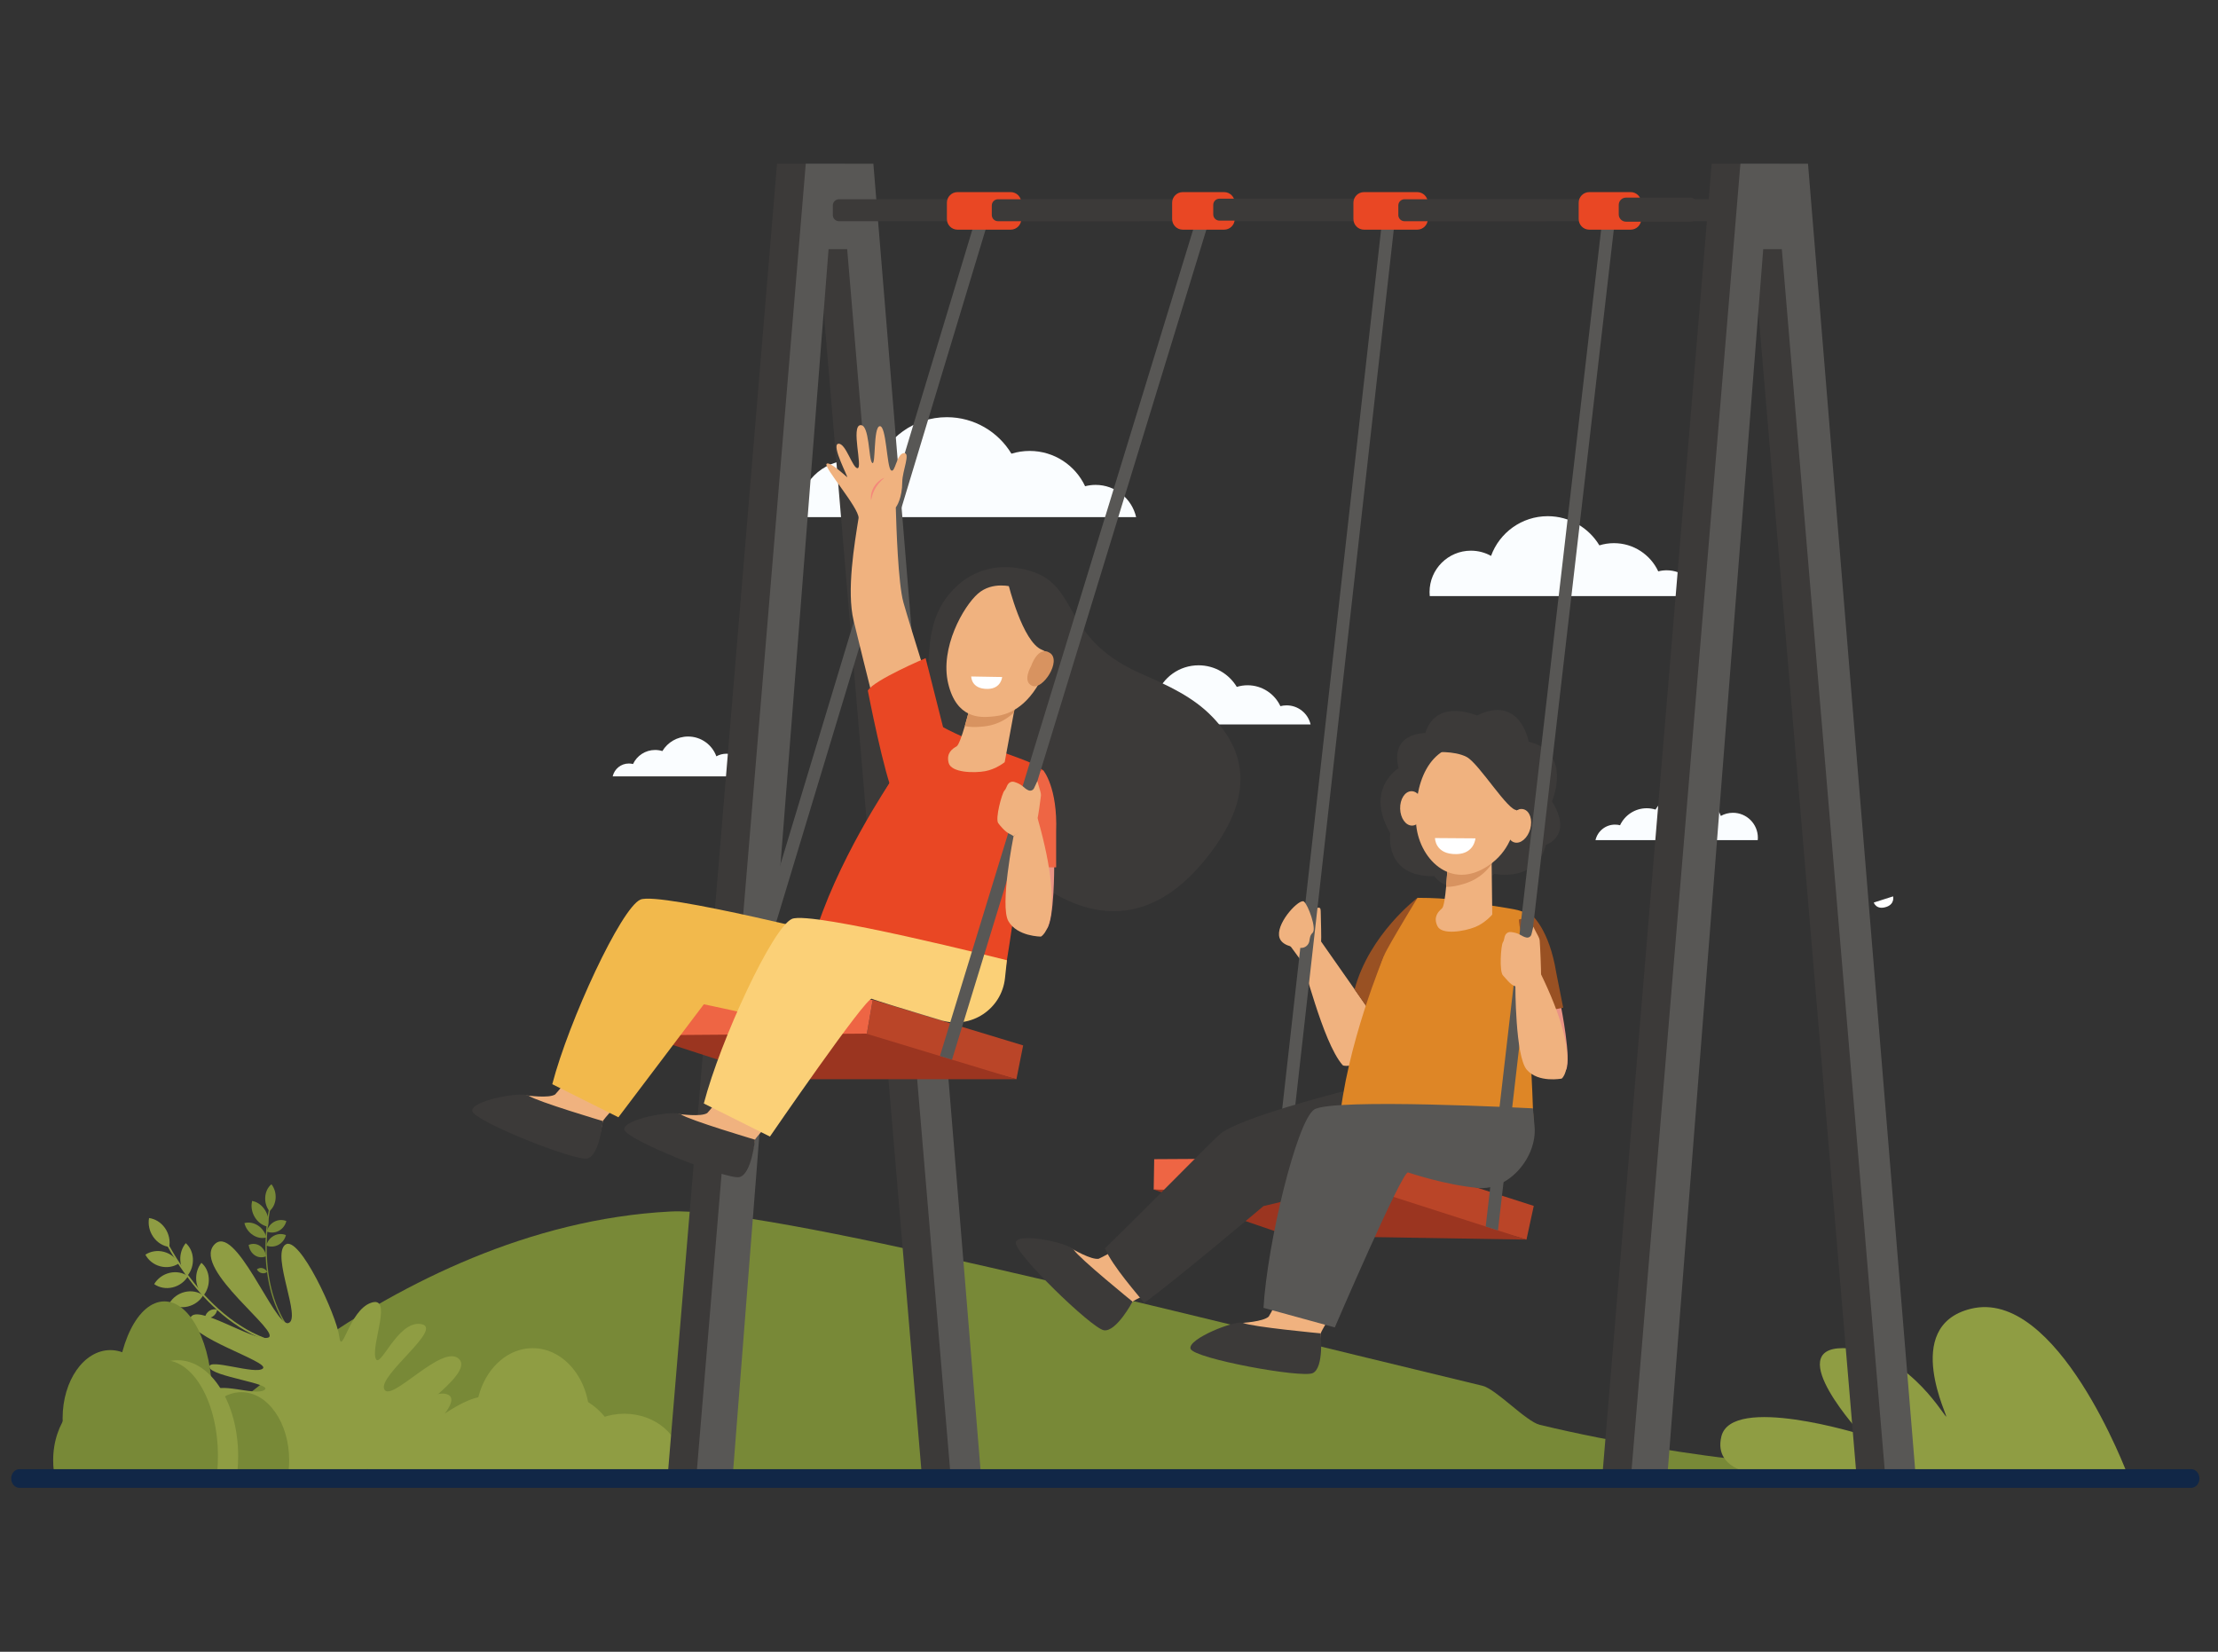 <?xml version="1.0" encoding="UTF-8" standalone="no"?><!DOCTYPE svg PUBLIC "-//W3C//DTD SVG 1.1//EN" "http://www.w3.org/Graphics/SVG/1.1/DTD/svg11.dtd"><svg width="100%" height="100%" viewBox="0 0 235 175" version="1.1" xmlns="http://www.w3.org/2000/svg" xmlns:xlink="http://www.w3.org/1999/xlink" xml:space="preserve" xmlns:serif="http://www.serif.com/" style="fill-rule:evenodd;clip-rule:evenodd;stroke-miterlimit:10;"><rect x="0" y="0" width="235" height="175" fill="#333333" stroke="none"/><g id="_4" serif:id="4"><path d="M17.739,155.655c-0,-0 23.266,-25.716 53.265,-27.295c10.074,-0.531 51.324,10.104 86.059,18.46c1.461,0.351 4.618,3.79 6.097,4.144c16.443,3.932 31.769,4.764 36.726,5.017l-182.147,-0.326Z" style="fill:#788937;fill-rule:nonzero;"/><path d="M225.416,156.238c0,0 -7.428,-19.865 -16.628,-17.568c-7.456,1.862 -2.156,11.858 -2.609,11.403c-0.455,-0.454 -4.455,-7.239 -10.924,-7.239c-6.469,-0 1.985,9.157 1.985,9.157c-0,-0 -13.783,-4.306 -14.863,0.216c-0.896,3.751 4.114,4.031 4.114,4.031l38.925,0Z" style="fill:#8f9d43;fill-rule:nonzero;"/><path d="M55.582,152.529c0.042,-0.247 0.064,-0.501 0.064,-0.759c-0,-2.875 -2.694,-5.206 -6.018,-5.206c-3.324,0 -6.019,2.331 -6.019,5.206c0,0.258 0.022,0.512 0.064,0.759l11.909,-0Z" style="fill:#788937;fill-rule:nonzero;"/><path d="M62.394,151.25c0.042,-0.35 0.063,-0.707 0.063,-1.071c0,-4.055 -2.694,-7.342 -6.018,-7.342c-3.324,0 -6.019,3.287 -6.019,7.342c0,0.364 0.022,0.721 0.064,1.071l11.91,0Z" style="fill:#8f9d43;fill-rule:nonzero;"/><path d="M60.19,155.748c-0.042,-0.248 -0.063,-0.501 -0.063,-0.759c-0,-2.874 2.694,-5.205 6.018,-5.205c3.324,-0 6.019,2.331 6.019,5.205c-0,0.258 -0.022,0.511 -0.064,0.759l-11.91,-0Z" style="fill:#8f9d43;fill-rule:nonzero;"/><path d="M50.558,155.748c-0.053,-0.349 -0.081,-0.706 -0.081,-1.07c0,-4.055 3.416,-7.342 7.63,-7.342c4.214,0 7.63,3.287 7.63,7.342c-0,0.364 -0.028,0.721 -0.081,1.07l-15.098,-0Z" style="fill:#8f9d43;fill-rule:nonzero;"/><path d="M56.416,147.336c-2.106,0 -3.987,1.043 -5.229,2.678c-0.632,-0.149 -1.304,-0.23 -2.001,-0.23c-3.739,-0 -6.769,2.331 -6.769,5.205c-0,0.258 0.024,0.511 0.071,0.759l20.626,-0c0.048,-0.349 0.072,-0.706 0.072,-1.07c0,-4.055 -3.031,-7.342 -6.77,-7.342" style="fill:#8f9d43;fill-rule:nonzero;"/><path d="M30.326,140.284c-1.771,-2.768 -2.102,-6.109 -2.067,-8.426c0.037,-2.515 0.501,-4.398 0.506,-4.417l-0.128,-0.046c-0.005,0.019 -0.473,1.917 -0.511,4.447c-0.035,2.34 0.299,5.717 2.093,8.519l0.107,-0.077Z" style="fill:#788937;fill-rule:nonzero;"/><path d="M29.201,126.98c-0.043,0.57 -0.295,1.047 -0.658,1.34c-0.31,-0.396 -0.484,-0.939 -0.44,-1.509c0.043,-0.568 0.295,-1.045 0.658,-1.338c0.31,0.396 0.484,0.938 0.44,1.507" style="fill:#788937;fill-rule:nonzero;"/><path d="M28.004,128.294c0.301,0.492 0.393,1.054 0.298,1.54c-0.461,-0.109 -0.906,-0.432 -1.207,-0.924c-0.301,-0.493 -0.394,-1.053 -0.297,-1.54c0.46,0.11 0.905,0.432 1.206,0.924Z" style="fill:#788937;fill-rule:nonzero;stroke:#788937;stroke-width:0.22px;"/><path d="M27.326,129.84c0.466,0.304 0.783,0.773 0.904,1.267c-0.443,0.126 -0.964,0.05 -1.43,-0.253c-0.467,-0.304 -0.783,-0.773 -0.905,-1.268c0.444,-0.125 0.964,-0.049 1.431,0.254" style="fill:#788937;fill-rule:nonzero;"/><path d="M27.535,131.993c0.369,0.242 0.598,0.654 0.661,1.11c-0.385,0.164 -0.819,0.144 -1.188,-0.098c-0.37,-0.24 -0.598,-0.653 -0.661,-1.109c0.385,-0.164 0.818,-0.145 1.188,0.097" style="fill:#788937;fill-rule:nonzero;"/><path d="M29.062,129.443c0.415,-0.223 0.88,-0.235 1.278,-0.075c-0.105,0.43 -0.385,0.815 -0.8,1.038c-0.416,0.221 -0.881,0.234 -1.278,0.073c0.105,-0.429 0.384,-0.815 0.8,-1.036" style="fill:#788937;fill-rule:nonzero;"/><path d="M29.016,130.929c0.415,-0.222 0.88,-0.234 1.278,-0.074c-0.105,0.429 -0.385,0.815 -0.8,1.037c-0.416,0.222 -0.881,0.234 -1.278,0.074c0.105,-0.429 0.384,-0.814 0.8,-1.037" style="fill:#788937;fill-rule:nonzero;"/><path d="M27.802,134.358c0.22,0.052 0.402,0.2 0.512,0.393c-0.156,0.13 -0.367,0.187 -0.587,0.135c-0.22,-0.051 -0.402,-0.2 -0.512,-0.392c0.156,-0.131 0.367,-0.187 0.587,-0.136" style="fill:#788937;fill-rule:nonzero;"/><path d="M29.596,142.24c-4.055,-0.969 -7.147,-3.968 -9.027,-6.313c-2.041,-2.547 -3.135,-4.894 -3.146,-4.917l-0.165,0.085c0.011,0.024 1.112,2.388 3.166,4.951c1.899,2.368 5.023,5.398 9.128,6.38l0.044,-0.186Z" style="fill:#8f9d43;fill-rule:nonzero;"/><path d="M17.478,130.11c0.427,0.612 0.57,1.343 0.451,2.001c-0.637,-0.082 -1.259,-0.447 -1.686,-1.058c-0.427,-0.612 -0.57,-1.342 -0.451,-2.002c0.637,0.082 1.259,0.449 1.686,1.059" style="fill:#8f9d43;fill-rule:nonzero;"/><path d="M17.37,132.631c0.707,0.187 1.263,0.652 1.569,1.235c-0.549,0.356 -1.26,0.485 -1.967,0.297c-0.706,-0.187 -1.263,-0.652 -1.569,-1.235c0.55,-0.355 1.26,-0.484 1.967,-0.297" style="fill:#8f9d43;fill-rule:nonzero;"/><path d="M17.971,134.858c0.717,-0.169 1.419,-0.021 1.949,0.349c-0.338,0.574 -0.919,1.024 -1.636,1.193c-0.716,0.169 -1.419,0.021 -1.949,-0.349c0.338,-0.574 0.919,-1.024 1.636,-1.193" style="fill:#8f9d43;fill-rule:nonzero;"/><path d="M19.586,136.883c0.717,-0.168 1.42,-0.021 1.949,0.349c-0.338,0.575 -0.919,1.024 -1.636,1.194c-0.716,0.169 -1.418,0.021 -1.949,-0.349c0.338,-0.575 0.92,-1.025 1.636,-1.194" style="fill:#8f9d43;fill-rule:nonzero;"/><path d="M19.103,133.517c-0.036,-0.688 0.191,-1.338 0.578,-1.805c0.431,0.367 0.722,0.954 0.758,1.642c0.036,0.689 -0.19,1.338 -0.578,1.805c-0.43,-0.367 -0.722,-0.953 -0.758,-1.642" style="fill:#8f9d43;fill-rule:nonzero;"/><path d="M20.788,135.612c-0.047,-0.688 0.17,-1.342 0.55,-1.816c0.437,0.36 0.736,0.94 0.783,1.628c0.047,0.689 -0.17,1.342 -0.55,1.816c-0.436,-0.36 -0.737,-0.94 -0.783,-1.628" style="fill:#8f9d43;fill-rule:nonzero;"/><path d="M22.18,138.882c0.262,-0.171 0.566,-0.207 0.835,-0.126c-0.048,0.289 -0.212,0.557 -0.473,0.728c-0.262,0.171 -0.566,0.208 -0.835,0.127c0.048,-0.288 0.212,-0.558 0.473,-0.729" style="fill:#8f9d43;fill-rule:nonzero;"/><path d="M25.209,155.571c-0,-0.772 4.662,0.139 5.05,-0.912c0.387,-1.052 -3.993,-1.112 -3.993,-2.535c-0,-1.423 2.232,-0.426 3.541,-0.426c1.309,-0 -2.584,-0.609 -2.584,-1.112c-0,-0.504 1.366,-0.24 1.366,-0.775c-0,-0.534 -7.174,-0.937 -6.335,-2.246c0.84,-1.309 4.697,0.381 5.756,-0.296c1.059,-0.678 -5.657,-1.416 -5.824,-2.423c-0.166,-1.007 4.949,0.863 5.673,0.138c0.725,-0.724 -8.088,-3.327 -7.718,-5.24c0.369,-1.913 6.679,2.45 8.256,1.98c1.578,-0.469 -7.954,-7.185 -5.739,-9.802c2.215,-2.616 6.445,8.661 7.888,8.258c1.443,-0.402 -1.808,-7.126 -0.333,-8.295c1.474,-1.17 5.466,7.53 5.733,9.714c0.267,2.183 1.044,-2.762 3.361,-3.567c2.315,-0.806 0.067,4.263 0.469,5.807c0.403,1.544 2.283,-3.961 4.817,-3.558c2.534,0.403 -4.582,5.437 -3.877,6.915c0.705,1.476 6.2,-4.931 7.922,-3.209c1.721,1.722 -6.618,6.5 -6.163,7.808c0.457,1.308 5.46,-0.934 6.901,0.508c1.441,1.441 -5.376,2.356 -6.279,2.356c-0.904,-0 -4.358,1.135 -0.985,0.912c3.374,-0.222 -16.903,0.773 -16.903,0" style="fill:#8f9d43;fill-rule:nonzero;"/><path d="M38.498,156.463c-0,-0 5.614,0.301 7.248,-0.728c1.635,-1.029 0.345,-1.83 0.345,-1.83c-0,0 5.191,-0.113 5.178,-1.344c-0.013,-1.229 -1.271,-1.158 -1.271,-1.158c-0,-0 2.62,-1.781 2.131,-2.89c-0.751,-1.707 -5.019,1.264 -5.019,1.264c0,-0 1.399,-1.662 0.269,-2.05c-3.103,-1.066 -8.881,8.736 -8.881,8.736" style="fill:#8f9d43;fill-rule:nonzero;"/><path d="M52.129,148.513c0.489,1.109 -2.131,2.89 -2.131,2.89c-0,-0 1.891,-0.026 1.584,1.172c-0.306,1.191 -5.061,1.593 -5.061,1.593c0,0 1.66,0.325 0.026,1.353c-1.635,1.03 -8.049,0.942 -8.049,0.942l13.631,-7.95Z" style="fill:#8f9d43;fill-rule:nonzero;"/><path d="M16.699,151.302c0.035,-0.342 0.054,-0.693 0.054,-1.05c0,-3.983 -2.265,-7.21 -5.059,-7.21c-2.794,-0 -5.059,3.227 -5.059,7.21c0,0.357 0.019,0.708 0.053,1.05l10.011,0Z" style="fill:#788937;fill-rule:nonzero;"/><path d="M22.425,149.531c0.035,-0.484 0.053,-0.979 0.053,-1.483c0,-5.615 -2.265,-10.167 -5.059,-10.167c-2.794,0 -5.059,4.552 -5.059,10.167c0,0.504 0.019,0.999 0.054,1.483l10.011,-0Z" style="fill:#788937;fill-rule:nonzero;"/><path d="M20.572,155.761c-0.035,-0.343 -0.053,-0.694 -0.053,-1.051c-0,-3.982 2.265,-7.21 5.059,-7.21c2.794,0 5.059,3.228 5.059,7.21c-0,0.357 -0.019,0.708 -0.054,1.051l-10.011,0Z" style="fill:#788937;fill-rule:nonzero;"/><path d="M12.476,155.761c-0.044,-0.483 -0.067,-0.979 -0.067,-1.481c-0,-5.616 2.87,-10.168 6.413,-10.168c3.541,-0 6.412,4.552 6.412,10.168c0,0.502 -0.023,0.998 -0.067,1.481l-12.691,0Z" style="fill:#8f9d43;fill-rule:nonzero;"/><path d="M17.4,144.112c-1.77,-0 -3.351,1.444 -4.395,3.709c-0.532,-0.208 -1.096,-0.321 -1.682,-0.321c-3.142,0 -5.69,3.228 -5.69,7.21c-0,0.357 0.02,0.708 0.06,1.051l17.338,0c0.039,-0.483 0.06,-0.979 0.06,-1.481c-0,-5.616 -2.548,-10.168 -5.691,-10.168" style="fill:#788937;fill-rule:nonzero;"/><path d="M120.375,54.791l-35.699,-0c-0.017,-0.175 -0.027,-0.353 -0.027,-0.532c0,-3.03 2.456,-5.486 5.485,-5.486c0.969,0 1.877,0.252 2.667,0.692c1.115,-3.071 4.059,-5.264 7.516,-5.264c2.905,0 5.447,1.55 6.846,3.867c0.61,-0.19 1.258,-0.292 1.931,-0.292c2.6,0 4.841,1.531 5.875,3.74c0.355,-0.092 0.728,-0.142 1.113,-0.142c2.093,0 3.843,1.46 4.293,3.417" style="fill:#fafdff;fill-rule:nonzero;"/><path d="M186.234,89.012l-17.19,-0c0.216,-0.943 1.059,-1.645 2.066,-1.645c0.186,-0 0.366,0.023 0.536,0.067c0.498,-1.063 1.578,-1.801 2.83,-1.801c0.324,0 0.636,0.05 0.929,0.142c0.674,-1.117 1.898,-1.863 3.298,-1.863c1.664,0 3.082,1.056 3.619,2.536c0.38,-0.213 0.818,-0.334 1.284,-0.334c1.458,-0 2.642,1.183 2.642,2.641c-0,0.087 -0.005,0.172 -0.014,0.257" style="fill:#fafdff;fill-rule:nonzero;"/><path d="M138.859,76.754l-21.126,0c-0.01,-0.104 -0.015,-0.207 -0.015,-0.315c-0,-1.792 1.453,-3.246 3.246,-3.246c0.572,0 1.11,0.15 1.577,0.41c0.661,-1.817 2.403,-3.115 4.448,-3.115c1.72,-0 3.224,0.917 4.052,2.288c0.36,-0.112 0.745,-0.173 1.142,-0.173c1.539,0 2.866,0.906 3.477,2.213c0.21,-0.054 0.431,-0.084 0.658,-0.084c1.239,0 2.275,0.865 2.541,2.022" style="fill:#fafdff;fill-rule:nonzero;"/><path d="M180.016,63.153l-28.532,0c-0.014,-0.14 -0.021,-0.282 -0.021,-0.425c0,-2.422 1.963,-4.384 4.384,-4.384c0.774,-0 1.501,0.201 2.132,0.553c0.891,-2.454 3.244,-4.208 6.005,-4.208c2.322,0 4.355,1.239 5.473,3.091c0.487,-0.152 1.005,-0.233 1.543,-0.233c2.077,-0 3.869,1.223 4.695,2.989c0.284,-0.074 0.582,-0.114 0.889,-0.114c1.673,0 3.072,1.167 3.432,2.731" style="fill:#fafdff;fill-rule:nonzero;"/><path d="M79.138,82.254l-14.223,-0c0.179,-0.78 0.877,-1.361 1.711,-1.361c0.153,-0 0.301,0.019 0.443,0.055c0.412,-0.879 1.305,-1.489 2.341,-1.489c0.267,-0 0.526,0.04 0.769,0.116c0.557,-0.923 1.57,-1.541 2.728,-1.541c1.377,0 2.549,0.875 2.993,2.097c0.315,-0.175 0.677,-0.275 1.063,-0.275c1.207,0 2.185,0.978 2.185,2.186c0,0.071 -0.004,0.142 -0.01,0.212" style="fill:#fafdff;fill-rule:nonzero;"/><path d="M198.529,95.623l2.047,-0.654c-0,-0 0.202,0.794 -0.689,1.107c-1.09,0.383 -1.358,-0.453 -1.358,-0.453" style="fill:#fff;fill-rule:nonzero;"/><path d="M156.501,75.808c0,0 -4.33,-1.898 -5.486,1.862c0,-0 -3.77,-0.101 -2.837,3.727c0,0 -3.625,2.173 -0.88,6.877c0,-0 -0.707,4.667 4.684,4.558c-0,0 0.922,1.568 3.345,1.007c2.423,-0.56 3,-1.253 3,-1.253c-0,0 4.438,0.949 5.462,-3.069c0,-0 2.933,-0.935 0.643,-4.619c0,0 2.239,-5.161 -2.461,-6.314c0,-0 -0.911,-5.041 -5.47,-2.776" style="fill:#3c3a39;fill-rule:nonzero;"/><path d="M159.756,87.168c-0.267,0.97 0.046,1.904 0.701,2.086c0.656,0.181 1.405,-0.458 1.674,-1.428c0.269,-0.969 -0.046,-1.903 -0.701,-2.084c-0.655,-0.183 -1.404,0.457 -1.674,1.426" style="fill:#f0b27f;fill-rule:nonzero;"/><path d="M148.347,85.682c0.027,1.006 0.599,1.807 1.28,1.789c0.68,-0.018 1.209,-0.849 1.182,-1.855c-0.026,-1.006 -0.599,-1.807 -1.279,-1.789c-0.681,0.018 -1.21,0.849 -1.183,1.855" style="fill:#f0b27f;fill-rule:nonzero;"/><path d="M100.951,157.025l-11.46,-139.676l-7.164,0l-11.639,139.676l3.851,-0l10.206,-130.633l1.97,0l11.013,130.633l3.223,-0Z" style="fill:#3c3a39;fill-rule:nonzero;"/><path d="M103.995,157.025l-11.46,-139.676l-7.163,0l-11.64,139.676l3.851,-0l10.206,-130.633l1.97,0l11.014,130.633l3.222,-0Z" style="fill:#585755;fill-rule:nonzero;"/><path d="M186.249,23.438l-97.354,-0c-0.364,-0 -0.658,-0.295 -0.658,-0.657l0,-1.014c0,-0.363 0.294,-0.657 0.658,-0.657l97.354,-0c0.363,-0 0.657,0.294 0.657,0.657l-0,1.014c-0,0.362 -0.294,0.657 -0.657,0.657" style="fill:#3c3a39;fill-rule:nonzero;"/><path d="M199.977,157.025l-11.459,-139.676l-7.164,0l-11.639,139.676l3.85,-0l10.207,-130.633l1.97,0l11.013,130.633l3.222,-0Z" style="fill:#3c3a39;fill-rule:nonzero;"/><path d="M203.022,157.025l-11.461,-139.676l-7.162,0l-11.64,139.676l3.85,-0l10.207,-130.633l1.97,0l11.012,130.633l3.224,-0Z" style="fill:#585755;fill-rule:nonzero;"/><path d="M137.801,95.922c0.103,-0.083 0.328,0.748 0.438,0.676c0.58,0.62 0.68,0.501 0.825,0.435c0.188,-0.086 0.106,-0.184 0.104,-0.365c-0.001,-0.182 0.008,-0.12 0.007,-0.301c-0.002,-0.182 0.318,-0.179 0.543,-0.198c0.226,-0.018 0.21,0.275 0.217,0.537c0.021,0.809 0.072,2.792 0.038,3.049l5.692,8.122c0,0 2.299,-1.751 4.303,-3.435c0.201,0.444 0.437,0.727 0.706,0.68c0.54,-0.094 3.16,-0.068 5.619,-0.22c-2.085,2.062 -4.441,3.945 -5.631,4.825c-2.678,1.98 -7.972,3.626 -8.422,3.107c-2.171,-2.502 -4.121,-11.173 -4.463,-11.151c0,-0 -1.194,-1.658 -1.683,-2.257c-0.431,-0.524 1.171,0.236 0.99,-0.202c1.15,-0.601 -0.251,-2.45 0.717,-3.302" style="fill:#f0b27f;fill-rule:nonzero;"/><path d="M76.644,111.581l1.4,0l27.038,-89.43l-1.4,-0l-27.038,89.43Z" style="fill:#585755;fill-rule:nonzero;"/><path d="M92.468,105.927l-0.717,4.117l15.938,4.298l0.716,-3.581l-15.937,-4.834Z" style="fill:#ba4528;fill-rule:nonzero;"/><path d="M92.468,105.927l-24.354,0.537l0,3.222l23.637,0.358l0.717,-4.117Z" style="fill:#ee6544;fill-rule:nonzero;"/><path d="M107.689,114.342l-25.249,0l-14.326,-4.656l23.637,-0.179l15.938,4.835Z" style="fill:#9b3520;fill-rule:nonzero;"/><path d="M64.928,117.501l-5.057,-2.809c-0.572,0.72 -1.012,1.24 -1.056,1.267c-0.687,0.428 -2.893,0.107 -3.087,0.092c-0.402,0.195 -2.999,1.456 -3.172,1.479c-0.085,0.01 -0.546,0.132 -1.03,0.257l2.31,1.175c0.618,0.315 3.658,1.409 4.197,1.562c0.37,0.104 1.531,0.997 2.219,1.545c0.483,0.383 1.117,0.523 1.761,0.337c0.361,-0.104 0.709,-0.303 0.9,-0.669c0.834,-1.597 0.709,-1.951 0.964,-2.958c0.019,-0.078 0.414,-0.553 1.051,-1.278" style="fill:#f0b27f;fill-rule:nonzero;"/><path d="M63.877,118.779c-0,-0 -6.966,-2.072 -7.849,-2.681c-0.719,-0.496 -6.171,0.517 -5.997,1.606c0.174,1.087 10.912,5.347 12.198,5.038c1.286,-0.309 1.648,-3.963 1.648,-3.963" style="fill:#3c3a39;fill-rule:nonzero;"/><path d="M81.045,119.471l-5.057,-2.809c-0.572,0.72 -1.012,1.24 -1.057,1.267c-0.687,0.428 -2.893,0.107 -3.087,0.091c-0.401,0.196 -2.998,1.457 -3.172,1.479c-0.085,0.01 -0.545,0.133 -1.029,0.258l2.31,1.175c0.618,0.315 3.658,1.409 4.196,1.561c0.37,0.105 1.531,0.998 2.22,1.545c0.482,0.384 1.116,0.523 1.761,0.338c0.36,-0.105 0.708,-0.303 0.899,-0.669c0.834,-1.599 0.709,-1.952 0.964,-2.959c0.02,-0.077 0.414,-0.552 1.052,-1.277" style="fill:#f0b27f;fill-rule:nonzero;"/><path d="M79.993,120.748c-0,0 -6.966,-2.071 -7.848,-2.681c-0.72,-0.495 -6.171,0.518 -5.997,1.607c0.174,1.087 10.912,5.347 12.198,5.037c1.286,-0.308 1.647,-3.963 1.647,-3.963" style="fill:#3c3a39;fill-rule:nonzero;"/><path d="M90.627,99.69c-0,0 -20.728,-5.255 -22.772,-4.379c-2.043,0.875 -7.59,12.845 -9.342,19.56l7.007,3.504l9.05,-11.97c-0,0 5.126,1.019 8.544,2.044c3.146,0.942 6.959,-3.588 7.308,-6.853l0.205,-1.906Z" style="fill:#f2b94c;fill-rule:nonzero;"/><path d="M98.354,70.428c0.152,-2.747 0.319,-5.506 2.612,-7.932c1.855,-1.963 4.323,-2.703 6.833,-2.314c7.113,1.1 3.853,7.118 13.09,11.188c2.87,1.265 5.532,2.454 7.616,4.636c3.76,3.941 4.263,8.722 -0.681,14.908c-12.105,15.148 -25.466,-4.662 -27.292,-8.445c-1.812,-3.755 -2.274,-10.273 -2.178,-12.041" style="fill:#3c3a39;fill-rule:nonzero;"/><path d="M95.716,63.816c-0.559,-2.007 -0.747,-8.01 -0.806,-10.048c0.106,-0.142 0.675,-0.994 0.686,-2.7c0.008,-1.205 0.93,-3.164 0.152,-3.06c-0.777,0.104 -0.901,2.192 -1.35,1.814c-0.448,-0.378 -0.485,-4.76 -1.189,-4.667c-0.704,0.095 -0.395,4.233 -0.796,3.894c-0.402,-0.338 -0.267,-4.137 -1.263,-4.004c-0.996,0.132 0.257,4.484 -0.278,4.555c-0.533,0.072 -1.252,-2.691 -2.053,-2.584c-0.802,0.107 1.161,3.728 0.924,3.529c-0.236,-0.199 -1.873,-1.712 -2.168,-1.4c-0.333,0.353 3.426,4.645 3.394,5.733c-0.437,2.744 -1.287,7.711 -0.525,10.884c0.933,3.883 4.307,17.278 4.307,17.278l5.071,-5.925c0,-0 -3.442,-10.919 -4.106,-13.299" style="fill:#f0b27f;fill-rule:nonzero;"/><path d="M93.713,50.605c-0.297,0.119 -0.548,0.311 -0.769,0.534c-0.026,0.045 -0.795,0.715 -0.652,1.86c0.159,-0.691 0.338,-1.457 1.421,-2.394" style="fill:#f4887a;fill-rule:nonzero;"/><path d="M91.777,87.742c1.014,0.97 6.172,5.533 15.716,7.91c0.371,-2.537 0.696,-4.58 0.856,-5.155c-0.844,-4.642 2.18,-8.886 2.182,-8.888c-0.512,-0.327 -0.968,-0.599 -1.33,-0.785c-0.658,-0.338 -5.465,-2.024 -5.465,-2.024c0,0 -3.312,-1.339 -4.421,-2.128c-4.746,5.185 -4.954,6.122 -4.954,6.122c-0.967,1.527 -1.829,3.226 -2.584,4.948" style="fill:#e94724;fill-rule:nonzero;"/><path d="M102.736,75.027c0,-0 -0.934,3.797 -1.386,4.051c-0.452,0.256 -1.109,0.705 -0.84,1.748c0.271,1.042 2.687,1.098 3.883,0.877c1.147,-0.213 2.054,-0.95 2.054,-0.95l1.133,-6.11l-4.844,0.384Z" style="fill:#f0b27f;fill-rule:nonzero;"/><path d="M103.803,77.004c0.795,-0.051 2.199,-0.189 3.618,-1.505l0.159,-0.856l-4.844,0.384c0,-0 -0.228,0.926 -0.514,1.895c0.624,0.145 1.202,0.108 1.581,0.082" style="fill:#d89360;fill-rule:nonzero;"/><path d="M107.28,62.182c-0,-0 -2.115,-0.64 -3.663,0.712c-1.548,1.352 -4.046,5.751 -3.157,9.513c0.889,3.762 3.405,3.596 4.443,3.529c1.038,-0.068 3.109,-0.281 4.903,-3.068c1.795,-2.785 3.017,-9.831 -2.526,-10.686" style="fill:#f0b27f;fill-rule:nonzero;"/><path d="M106.841,61.909c0,0 1.493,6.097 3.543,6.93c2.05,0.833 1.548,3.712 1.548,3.712c0,-0 1.04,-6.667 -0.711,-8.495c-1.749,-1.828 -4.38,-2.147 -4.38,-2.147" style="fill:#3c3a39;fill-rule:nonzero;"/><path d="M109.243,70.575c-0,0 0.735,-2.221 1.996,-1.399c1.261,0.822 -0.738,3.927 -1.855,3.496c-1.115,-0.43 -0.141,-2.097 -0.141,-2.097" style="fill:#d89360;fill-rule:nonzero;"/><path d="M102.904,71.673l3.275,0.056c-0,0 -0.097,1.244 -1.539,1.261c-1.756,0.02 -1.736,-1.317 -1.736,-1.317" style="fill:#fff;fill-rule:nonzero;"/><path d="M99.943,77.136l-1.872,-7.406c0,0 -5.46,2.311 -6.125,3.435c0,-0 1.761,9.109 2.788,11.121c1.026,2.012 5.209,-7.15 5.209,-7.15" style="fill:#e94724;fill-rule:nonzero;"/><path d="M94.361,82.794c0,-0 -5.871,8.664 -8.187,16.768c0,-0 11.139,5.014 20.243,3.777c0,0 0.991,-5.743 1.363,-9.607c0.372,-3.863 -7.484,-3.291 -7.484,-3.291l-5.935,-7.647Z" style="fill:#e94724;fill-rule:nonzero;"/><path d="M106.683,101.734c0,0 -20.727,-5.255 -22.771,-4.379c-2.043,0.875 -7.591,12.845 -9.342,19.56l7.006,3.503c0,0 10.219,-14.889 10.802,-14.596c0.306,0.151 3.958,1.26 7.377,2.285c3.146,0.942 6.374,-1.202 6.724,-4.468l0.204,-1.905Z" style="fill:#fbd077;fill-rule:nonzero;"/><path d="M111.695,91.809c-0,-0 0.011,5.554 -0.761,6.578c-0.771,1.023 -1.289,-3.653 -1.289,-3.653c-0,0 0.602,-2.944 0.689,-3.004c0.087,-0.059 1.361,0.079 1.361,0.079" style="fill:#e99385;fill-rule:nonzero;"/><path d="M110.531,81.609c-0,-0 1.54,1.798 1.368,6.519l-0,3.768l-2.911,-0c-0,-0 -0.431,-5.579 -0.119,-5.735c0.312,-0.155 0.045,-4.412 0.285,-4.353c0.239,0.059 1.377,-0.199 1.377,-0.199" style="fill:#ee6544;fill-rule:nonzero;"/><path d="M99.586,111.885l1.281,0.388l27.618,-90.122l-1.401,-0l-27.498,89.734Z" style="fill:#585755;fill-rule:nonzero;"/><path d="M109.9,86.86c0.1,-0.418 0.315,-1.872 0.383,-2.502c0.019,-0.173 -0.001,-0.347 -0.057,-0.513c-0.123,-0.366 -0.312,-1.092 -0.312,-1.092l-0.353,0.748c-0.096,0.219 -0.357,0.326 -0.579,0.238l-0.004,-0.002c-0.227,-0.089 -0.411,-0.251 -0.6,-0.416c-0.247,-0.218 -0.573,-0.372 -0.891,-0.471c-0.311,-0.097 -0.594,0.037 -0.757,0.346c-0.102,0.19 -0.159,0.423 -0.306,0.562c-0.255,0.241 -1.007,2.986 -0.658,3.455c0.174,0.235 0.701,0.903 1.196,1.131c0.152,0.069 0.294,0.154 0.427,0.248l2.511,-1.732Z" style="fill:#f0b27f;fill-rule:nonzero;"/><path d="M108.988,87.227l-1.599,1.365c-0,0 -1.481,7.376 -0.548,9.007c0.934,1.632 3.449,1.632 3.449,1.632c0,0 2.817,-1.404 -0.355,-12.541l-0.947,0.537Z" style="fill:#f0b27f;fill-rule:nonzero;"/><path d="M107.083,24.333l-5.635,-0c-0.62,-0 -1.124,-0.503 -1.124,-1.124l0,-1.732c0,-0.62 0.504,-1.124 1.124,-1.124l5.635,0c0.622,0 1.124,0.504 1.124,1.124l-0,1.732c-0,0.621 -0.502,1.124 -1.124,1.124" style="fill:#e94724;fill-rule:nonzero;"/><path d="M129.697,24.333l-4.382,-0c-0.621,-0 -1.125,-0.503 -1.125,-1.124l0,-1.732c0,-0.62 0.504,-1.124 1.125,-1.124l4.382,0c0.62,0 1.123,0.504 1.123,1.124l0,1.732c0,0.621 -0.503,1.124 -1.123,1.124" style="fill:#e94724;fill-rule:nonzero;"/><path d="M134.47,129.767l1.373,-0.273l11.887,-105.672l-1.374,0.272l-11.886,105.673Z" style="fill:#585755;fill-rule:nonzero;"/><path d="M146.648,122.672l-0.784,4.106l15.867,4.557l0.773,-3.57l-15.856,-5.093Z" style="fill:#ba4528;fill-rule:nonzero;"/><path d="M146.648,122.672l-24.359,0.141l-0.053,3.223l23.628,0.742l0.784,-4.106Z" style="fill:#ee6544;fill-rule:nonzero;"/><path d="M161.731,131.335l-25.247,-0.411l-14.248,-4.888l23.637,0.205l15.858,5.094Z" style="fill:#9b3520;fill-rule:nonzero;"/><path d="M140.718,139.813l-5.507,-1.773c-0.421,0.818 -0.751,1.414 -0.79,1.45c-0.59,0.552 -2.816,0.667 -3.01,0.689c-0.356,0.27 -2.659,2.012 -2.824,2.067c-0.081,0.027 -0.509,0.237 -0.961,0.454l2.495,0.703c0.668,0.188 3.862,0.67 4.421,0.716c0.383,0.03 1.695,0.68 2.477,1.084c0.548,0.282 1.197,0.296 1.793,-0.012c0.334,-0.172 0.636,-0.434 0.752,-0.83c0.508,-1.731 0.317,-2.052 0.37,-3.091c0.004,-0.079 0.299,-0.622 0.784,-1.457" style="fill:#f0b27f;fill-rule:nonzero;"/><path d="M139.934,141.27c0,0 -7.235,-0.677 -8.22,-1.103c-0.802,-0.347 -5.952,1.707 -5.57,2.741c0.382,1.034 11.743,3.124 12.945,2.571c1.201,-0.553 0.845,-4.209 0.845,-4.209" style="fill:#3c3a39;fill-rule:nonzero;"/><path d="M121.46,137.131l-3.597,-4.531c-0.802,0.446 -1.409,0.757 -1.46,0.767c-0.799,0.131 -2.714,-1.009 -2.887,-1.098c-0.446,0.026 -3.328,0.197 -3.496,0.151c-0.083,-0.023 -0.555,-0.086 -1.051,-0.156l1.684,1.97c0.451,0.527 2.841,2.702 3.28,3.049c0.302,0.238 1.032,1.508 1.459,2.277c0.299,0.539 0.83,0.911 1.497,0.986c0.374,0.042 0.77,-0.008 1.087,-0.273c1.383,-1.157 1.402,-1.532 2.023,-2.364c0.048,-0.064 0.595,-0.352 1.461,-0.778" style="fill:#f0b27f;fill-rule:nonzero;"/><path d="M119.999,137.909c-0,-0 -5.642,-4.581 -6.224,-5.482c-0.474,-0.733 -5.899,-1.885 -6.154,-0.812c-0.257,1.072 8.033,9.117 9.339,9.325c1.307,0.206 3.039,-3.031 3.039,-3.031" style="fill:#3c3a39;fill-rule:nonzero;"/><path d="M121.232,138.04c-0.604,-0.785 -3.357,-3.868 -4.16,-5.776c5.794,-5.657 10.913,-10.968 12.172,-12.09c1.941,-1.731 12.996,-4.527 12.996,-4.527l8.915,1.724l0,6.29l-17.286,4.121c0,0 -9.581,8.085 -12.637,10.258" style="fill:#3c3a39;fill-rule:nonzero;"/><path d="M150.186,95.124c-0,-0 -5.077,3.809 -6.669,9.698l2.335,3.376l4.334,-13.074Z" style="fill:#995123;fill-rule:nonzero;"/><path d="M145.076,106.602c1.183,0.755 7.131,4.228 16.954,4.703c-0.13,-2.56 -0.208,-4.626 -0.162,-5.222c-1.731,-4.389 0.411,-9.14 0.411,-9.142c-0.565,-0.221 -1.065,-0.399 -1.456,-0.512c-0.712,-0.203 -5.754,-0.922 -5.754,-0.922c0,-0 -1.391,-0.383 -4.883,-0.383c-3.647,6.01 -3.536,6.123 -3.536,6.123c-0.653,1.685 -1.168,3.519 -1.574,5.355" style="fill:#de8626;fill-rule:nonzero;"/><path d="M153.354,92c0,-0 -0.179,3.906 -0.572,4.244c-0.394,0.338 -0.952,0.906 -0.483,1.877c0.467,0.971 2.849,0.555 3.978,0.105c1.084,-0.432 1.83,-1.331 1.83,-1.331l-0.076,-6.214l-4.677,1.319Z" style="fill:#f0b27f;fill-rule:nonzero;"/><path d="M154.785,93.733c0.77,-0.206 2.12,-0.613 3.256,-2.181l-0.01,-0.871l-4.677,1.319c0,-0 -0.043,0.953 -0.135,1.958c0.64,0.022 1.198,-0.128 1.566,-0.225" style="fill:#d89360;fill-rule:nonzero;"/><path d="M146.65,101.247c-0,-0 -4.075,9.641 -4.771,18.04c-0,-0 11.9,2.751 20.591,-0.231c-0,-0 -0.146,-5.826 -0.532,-9.689c-0.386,-3.862 -7.981,-1.773 -7.981,-1.773l-7.307,-6.347Z" style="fill:#de8626;fill-rule:nonzero;"/><path d="M162.418,117.429c0,0 -21.353,-1.124 -23.188,0.133c-1.834,1.256 -4.948,14.075 -5.361,21.003l7.554,2.074c-0,0 7.128,-16.591 7.758,-16.419c0.329,0.091 3.844,1.301 7.397,1.641c3.269,0.314 6.302,-3.252 6.011,-6.523l-0.171,-1.909Z" style="fill:#585755;fill-rule:nonzero;"/><path d="M165.405,106.721c0,-0 1.09,5.445 0.533,6.599c-0.558,1.154 -1.975,-3.332 -1.975,-3.332c0,0 0.017,-3.006 0.091,-3.081c0.075,-0.075 1.351,-0.186 1.351,-0.186" style="fill:#e99385;fill-rule:nonzero;"/><path d="M162.279,96.941c0,-0 1.86,1.463 2.61,6.129l0.733,3.695l-2.856,0.566c-0,0 -1.507,-5.388 -1.231,-5.602c0.275,-0.212 -0.814,-4.336 -0.567,-4.325c0.247,0.012 1.311,-0.463 1.311,-0.463" style="fill:#995123;fill-rule:nonzero;"/><path d="M157.411,129.947l1.3,0.418l12.377,-106.927l-1.373,0.272l-12.304,106.237Z" style="fill:#585755;fill-rule:nonzero;"/><path d="M163.276,103.393c0.018,-0.428 -0.086,-3.076 -0.142,-3.707c-0.015,-0.174 -0.069,-0.341 -0.155,-0.492c-0.193,-0.335 -0.52,-1.012 -0.52,-1.012l-0.2,0.804c-0.051,0.233 -0.286,0.389 -0.522,0.346l-0.005,-0.002c-0.239,-0.043 -0.451,-0.165 -0.669,-0.292c-0.284,-0.165 -0.634,-0.252 -0.966,-0.288c-0.322,-0.035 -0.574,0.152 -0.674,0.486c-0.063,0.207 -0.074,0.446 -0.192,0.611c-0.202,0.286 -0.406,3.125 0.027,3.517c0.216,0.197 0.768,1.006 1.298,1.134c0.162,0.038 0.414,-0.163 0.562,-0.097l2.158,-1.008Z" style="fill:#f0b27f;fill-rule:nonzero;"/><path d="M161.858,102.751l-1.302,1.65c0,-0 -0.02,7.523 1.214,8.942c1.233,1.42 3.7,0.93 3.7,0.93c-0,0 2.489,-1.924 -2.786,-12.232l-0.826,0.71Z" style="fill:#f0b27f;fill-rule:nonzero;"/><path d="M120.654,23.438l-14.914,-0c-0.363,-0 -0.658,-0.295 -0.658,-0.657l0,-1.014c0,-0.363 0.295,-0.657 0.658,-0.657l14.914,-0c0.364,-0 0.658,0.294 0.658,0.657l-0,1.014c-0,0.362 -0.294,0.657 -0.658,0.657" style="fill:#3c3a39;fill-rule:nonzero;"/><path d="M144.118,23.376l-14.915,0c-0.363,0 -0.657,-0.294 -0.657,-0.657l-0,-1.013c-0,-0.364 0.294,-0.658 0.657,-0.658l14.915,0c0.363,0 0.657,0.294 0.657,0.658l0,1.013c0,0.363 -0.294,0.657 -0.657,0.657" style="fill:#3c3a39;fill-rule:nonzero;"/><path d="M150.156,24.333l-5.636,-0c-0.621,-0 -1.123,-0.503 -1.123,-1.124l-0,-1.732c-0,-0.62 0.502,-1.124 1.123,-1.124l5.636,0c0.62,0 1.123,0.504 1.123,1.124l0,1.732c0,0.621 -0.503,1.124 -1.123,1.124" style="fill:#e94724;fill-rule:nonzero;"/><path d="M172.768,24.333l-4.382,-0c-0.621,-0 -1.123,-0.503 -1.123,-1.124l-0,-1.732c-0,-0.62 0.502,-1.124 1.123,-1.124l4.382,0c0.621,0 1.124,0.504 1.124,1.124l-0,1.732c-0,0.621 -0.503,1.124 -1.124,1.124" style="fill:#e94724;fill-rule:nonzero;"/><path d="M163.725,23.438l-14.914,-0c-0.363,-0 -0.657,-0.295 -0.657,-0.657l-0,-1.014c-0,-0.363 0.294,-0.657 0.657,-0.657l14.914,-0c0.364,-0 0.658,0.294 0.658,0.657l-0,1.014c-0,0.362 -0.294,0.657 -0.658,0.657" style="fill:#3c3a39;fill-rule:nonzero;"/><path d="M179.076,23.376l-6.801,0c-0.363,0 -0.657,-0.294 -0.657,-0.657l0,-1.013c0,-0.364 0.294,-0.658 0.657,-0.658l6.801,0c0.363,0 0.657,0.294 0.657,0.658l0,1.013c0,0.363 -0.294,0.657 -0.657,0.657Z" style="fill:#3c3a39;fill-rule:nonzero;stroke:#3c3a39;stroke-width:0.22px;"/><path d="M138.732,99.694c-0.072,0.439 -0.463,0.757 -0.907,0.735c-0.835,-0.041 -2.212,-0.268 -2.312,-1.324c-0.145,-1.525 2.197,-3.955 2.646,-3.581c0.449,0.373 1.368,2.889 0.91,3.313c-0.265,0.246 -0.285,0.538 -0.337,0.857" style="fill:#f0b27f;fill-rule:nonzero;"/><path d="M155.988,78.903c-0,-0 2.092,0.39 3.445,2.296c1.354,1.907 2.447,7.629 -1.672,10.472c-4.117,2.843 -7.54,-0.835 -7.733,-4.538c-0.192,-3.704 1.102,-8.552 5.96,-8.23" style="fill:#f0b27f;fill-rule:nonzero;"/><path d="M152.04,88.792l4.285,0.031c0,-0 -0.11,1.627 -1.995,1.668c-2.298,0.051 -2.29,-1.699 -2.29,-1.699" style="fill:#fff;fill-rule:nonzero;"/><path d="M151.798,79.707c-0,0 2.276,-0.214 3.605,0.498c1.329,0.712 4.461,5.885 5.347,5.612c0.887,-0.273 1.259,-3.528 0.914,-4.168c-0.347,-0.64 -1.905,-2.784 -2.075,-2.883c-0.17,-0.098 -2.08,-0.86 -2.44,-0.913c-0.359,-0.054 -3.175,0.08 -3.175,0.08l-2.176,1.774Z" style="fill:#3c3a39;fill-rule:nonzero;"/><path d="M232.159,157.634l-230.098,-0c-0.482,-0 -0.873,-0.443 -0.873,-0.99c-0,-0.546 0.391,-0.989 0.873,-0.989l230.098,-0c0.482,-0 0.872,0.443 0.872,0.989c0,0.547 -0.39,0.99 -0.872,0.99" style="fill:#112747;fill-rule:nonzero;"/></g></svg>